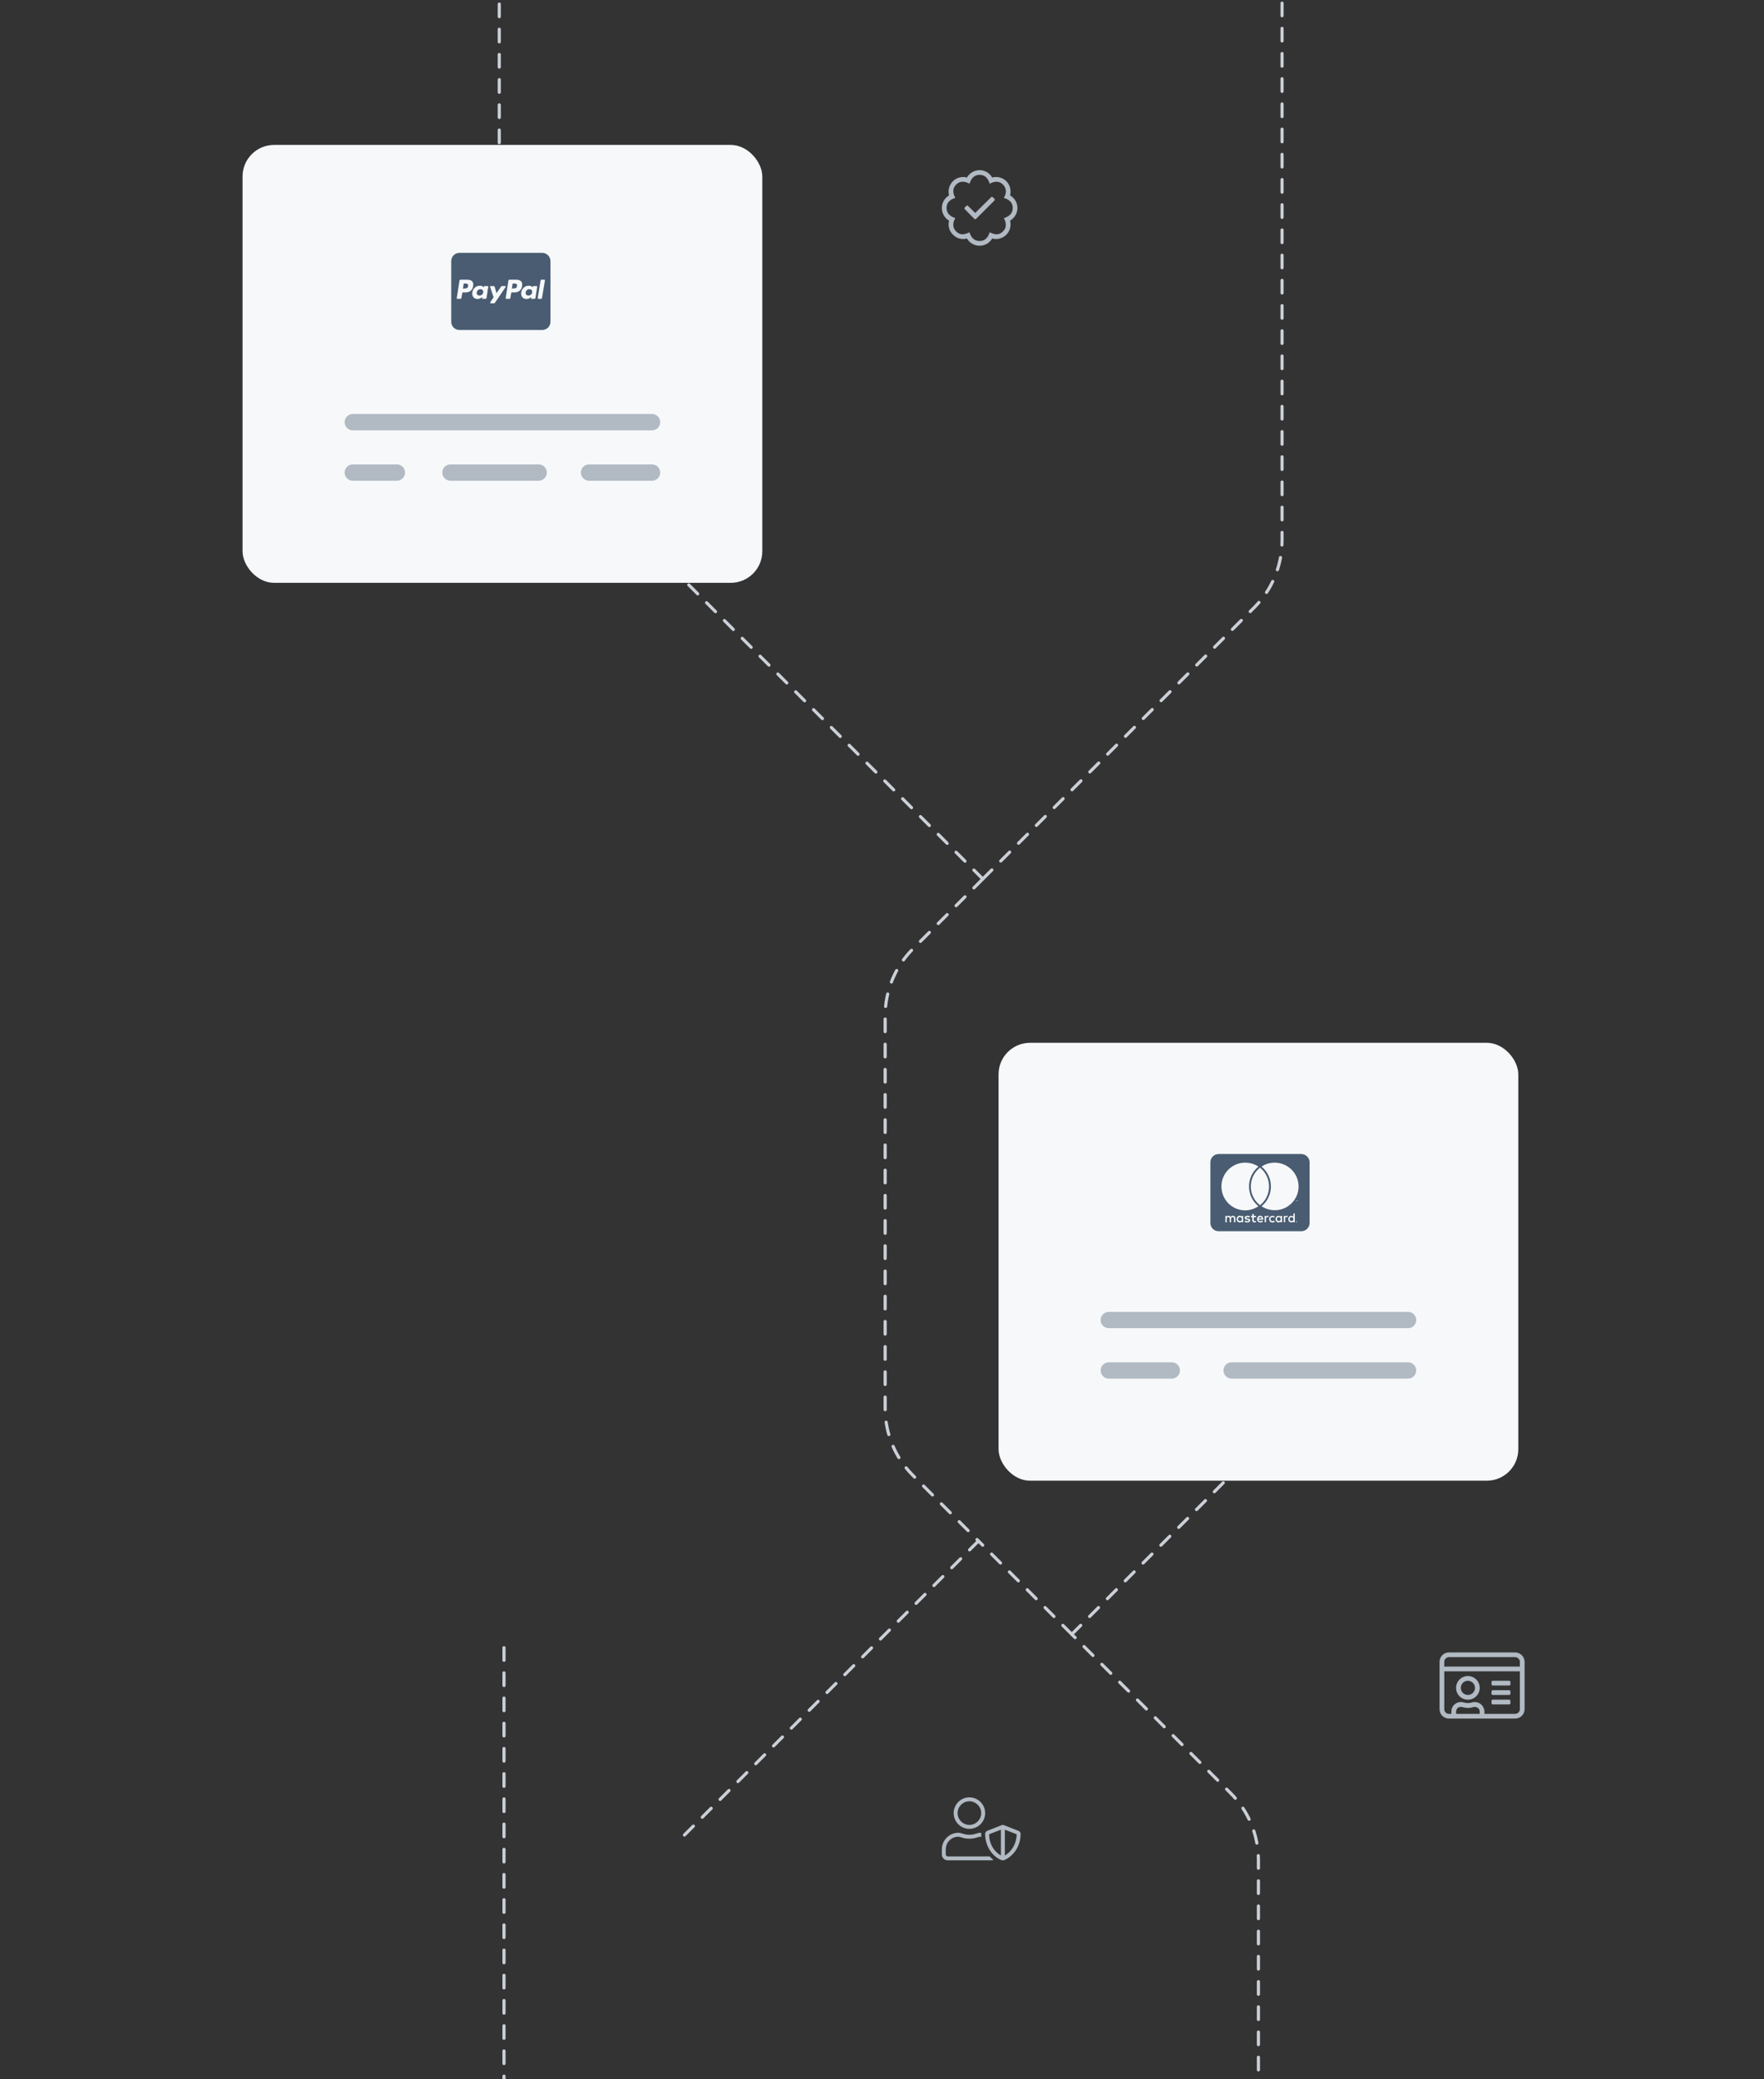 <svg fill="none" height="660" viewBox="0 0 560 660" width="560" xmlns="http://www.w3.org/2000/svg" xmlns:xlink="http://www.w3.org/1999/xlink"><rect x="0" y="0" width="560" height="660" fill="#333333" stroke="none"/><clipPath id="a"><path d="m0 0h560v660h-560z"/></clipPath><g clip-path="url(#a)"><path d="m399.499 713v-122.574c0-7.957-3.16-15.587-8.786-21.213l-50.463-50.464m66.75-573.749v226.574c0 7.956-3.161 15.587-8.787 21.213l-86.213 86.213m28.25 239.749 59.249-59.25m-59.249 59.25-29.625-29.625m1.375-210.124-22.213 22.213c-5.626 5.626-8.787 13.257-8.787 21.213v124.647c0 7.956 3.161 15.587 8.787 21.213l20.838 20.838m1.375-210.124-144.5-144.5-.213-.213c-5.626-5.626-8.787-13.257-8.787-21.213v-168.074m152.125 544.124-93.625 93.625" stroke="#cbcfd7" stroke-dasharray="4 4" stroke-linecap="round"/><path d="m160 711v-98.073-90.927" stroke="#cbcfd7" stroke-dasharray="4 4" stroke-linecap="round"/><rect fill="#f6f8fa" height="139" rx="10.013" width="165" x="77" y="46"/><path d="m153.422 92.664c0-.547-.383-.875-.875-.875-.711 0-1.203.547-1.203 1.203 0 .547.383.82.875.82.656 0 1.203-.492 1.203-1.148zm-5.797-2.68h-.273c-.055 0-.164.055-.164.164l-.219 1.477.437-.055c.602 0 1.094-.055 1.203-.766.11-.711-.382-.82-.984-.82zm15.531 0h-.218c-.11 0-.165.055-.219.164l-.219 1.477.438-.055c.71 0 1.203-.164 1.203-.984 0-.547-.493-.602-.985-.602zm11.594-7.109c0-1.422-1.203-2.625-2.625-2.625h-26.25c-1.477 0-2.625 1.203-2.625 2.625v19.25c0 1.477 1.148 2.625 2.625 2.625h26.25c1.422 0 2.625-1.148 2.625-2.625zm-24.5 7.438c0 1.586-.984 2.516-2.516 2.516-.273 0-.929-.164-.984.219l-.273 1.476c0 .164-.165.328-.274.328h-1.039c-.109 0-.219-.109-.164-.219l.875-5.578c0-.164.164-.274.273-.274h2.188c1.039 0 1.914.383 1.914 1.531zm4.594.492c.109 0 .218.109.164.219l-.547 3.5c0 .164-.164.328-.273.328h-.985c-.109 0-.164-.109-.164-.219s.055-.273.055-.383c-.328.383-.93.656-1.422.656-1.094 0-1.75-.656-1.75-1.75 0-1.312 1.039-2.461 2.351-2.461.547 0 .985.055 1.313.547 0-.164 0-.438.219-.438zm2.242 5.359c-.055.055-.164.109-.274.109h-1.039c-.109 0-.164-.055-.164-.164 0-.164.93-1.531 1.094-1.75-.109-.274-1.148-3.336-1.148-3.391 0-.055.054-.164.164-.164h1.039c.109 0 .273.109.273.219l.602 2.023 1.476-2.133c.055-.055.164-.109.219-.109h1.094c.055 0 .164.109.164.164 0 .055 0 .055-.055.109zm8.695-5.852c0 1.586-.984 2.516-2.515 2.516-.274 0-.93-.164-.985.219l-.273 1.586c0 .109-.11.219-.219.219h-1.094c-.109 0-.164-.109-.164-.219l.875-5.578c0-.164.164-.274.274-.274h2.187c1.039 0 1.914.383 1.914 1.531zm4.594.492c.109 0 .219.109.164.219l-.547 3.5c0 .164-.164.328-.273.328h-.985c-.109 0-.164-.109-.164-.219s.055-.273.055-.383c-.328.383-.93.656-1.422.656-1.094 0-1.75-.656-1.75-1.75 0-1.312 1.039-2.461 2.352-2.461.547 0 .984.055 1.312.547 0-.164 0-.438.219-.438zm2.625-1.859v.055l-.93 5.523c0 .164-.109.328-.273.328h-.875c-.11 0-.219-.109-.219-.219l.93-5.688c0-.109.055-.164.164-.164h.984c.11 0 .219.055.219.164zm-4.922 2.844c-.711 0-1.203.547-1.203 1.203 0 .547.383.82.875.82.656 0 1.203-.492 1.203-1.148 0-.547-.383-.875-.875-.875z" fill="#495c71"/><g stroke="#b1b9c2" stroke-linecap="round" stroke-linejoin="round" stroke-miterlimit="10" stroke-width="5.172"><path d="m207 134h-95"/><path d="m207 150h-20"/><path d="m126 150h-14"/><path d="m171 150h-28"/></g><rect fill="#f6f8fa" height="139" rx="10.013" width="165" x="317" y="331"/><path d="m410.609 386.977c0-.383-.218-.657-.601-.657s-.602.274-.602.657c0 .328.219.601.602.601s.601-.219.601-.601zm-16.953-.657c-.383 0-.656.274-.656.657 0 .328.273.601.656.601.328 0 .602-.219.602-.601-.055-.383-.274-.657-.602-.657zm6.399 0c-.274 0-.493.164-.493.438h1.04c-.055-.274-.274-.438-.547-.438zm5.906 0c-.383 0-.602.274-.602.657 0 .328.219.601.602.601s.601-.219.601-.601c0-.383-.218-.657-.601-.657zm5.797 1.422s0-.054-.055-.054c0 0 0 0-.055 0 0-.055 0-.055-.054-.055 0 0 0 0-.055.055 0 0 0 0-.055 0v.054c-.054 0-.054.055-.054.055 0 .055 0 .055.054.055v.054c.055 0 .055.055.055.055h.055.054c.055 0 .055-.055.055-.055.055 0 .055 0 .055-.054 0 0 0 0 0-.055zm-.11.11.055.054h-.055l-.054-.109v.109h-.055v-.218h.055c.054 0 .054.054.054.054h.055c0 .055 0 .055-.055.055zm4.102-18.922c0-1.422-1.203-2.625-2.625-2.625h-26.25c-1.477 0-2.625 1.203-2.625 2.625v19.25c0 1.476 1.148 2.625 2.625 2.625h26.25c1.422 0 2.625-1.149 2.625-2.625zm-28 7.656c0-4.156 3.391-7.547 7.547-7.547 1.476 0 2.953.438 4.211 1.258-3.992 3.226-3.992 9.351 0 12.578-1.258.82-2.735 1.313-4.211 1.313-4.156 0-7.547-3.391-7.547-7.602zm12.25 5.961c-3.883-3.008-3.883-8.859 0-11.922 3.828 3.063 3.828 8.914 0 11.922zm-7.82 4.156v1.258h-.438c0-1.094.11-1.641-.437-1.641-.602 0-.493.657-.493 1.641h-.437c0-1.094.109-1.641-.437-1.641-.657 0-.493.602-.493 1.641h-.437v-2.023h.437v.273c.164-.219.383-.328.602-.328.273 0 .492.164.656.383.164-.274.438-.383.711-.383.492.055.766.328.766.82zm2.461-.765v2.023h-.438v-.219c-.109.164-.328.274-.601.274-.602 0-1.04-.438-1.04-1.039 0-.602.438-1.094 1.04-1.094.273 0 .492.164.601.328v-.273zm2.242 1.421c0 .766-1.203.821-1.805.438l.219-.383c.383.274 1.094.328 1.094-.055 0-.328-1.258 0-1.258-.82 0-.766 1.148-.766 1.695-.437l-.219.382c-.328-.218-.984-.273-.984.055 0 .383 1.258 0 1.258.82zm1.914.493c-.274.218-1.258.382-1.258-.602v-.875h-.383v-.437h.383v-.602h.492v.602h.711v.437h-.711v.875c0 .492.438.383.657.273zm.711-.711c.164.601.765.601 1.203.273l.219.328c-.602.547-1.86.328-1.86-.765 0-.657.438-1.094.985-1.094s.984.383.984 1.258zm3.226-1.203-.109.437c-.164-.109-.711-.164-.711.437v1.149h-.437v-2.023h.437v.273c.219-.328.602-.383.82-.273zm.602 1.039c0 .601.656.82 1.148.437l.219.383c-.601.492-1.805.273-1.805-.82 0-1.039 1.149-1.313 1.805-.821l-.219.328c-.492-.328-1.148-.164-1.148.493zm3.664-1.039v2.023h-.438v-.219c-.437.547-1.64.274-1.64-.765s1.148-1.368 1.64-.766v-.273zm1.805 0-.11.437c-.218-.109-.711-.164-.711.437v1.149h-.437v-2.023h.437v.273c.219-.383.711-.328.821-.273zm2.242-.766v2.789h-.438v-.219c-.437.547-1.64.274-1.64-.765s1.203-1.368 1.64-.766v-1.039zm.383-4.156h-.11.274-.11v.273h-.054zm.382 6.781v.109c-.054 0-.054 0-.054.055 0 0-.055 0-.055.055-.055 0-.055 0-.109 0h-.055c-.055-.055-.055-.055-.055-.055-.054-.055-.054-.055-.054-.055 0-.054 0-.054 0-.109v-.055c0-.054 0-.054.054-.054 0-.055 0-.055.055-.055l.055-.055c.054 0 .054.055.109.055 0 0 .055 0 .055.055 0 0 0 0 .054.054zm.165-6.781v.273h-.055v-.219l-.055.164h-.055l-.109-.164v.219h-.055v-.273h.11l.054.164.11-.164zm.273-4.43c0 4.211-3.445 7.602-7.602 7.547-1.476 0-2.953-.438-4.156-1.258 3.992-3.227 3.938-9.352 0-12.578 1.203-.82 2.68-1.258 4.156-1.258 4.157 0 7.602 3.391 7.602 7.547z" fill="#495c71"/><g stroke="#b1b9c2" stroke-linecap="round" stroke-linejoin="round" stroke-miterlimit="10" stroke-width="5.172"><path d="m447 419h-95"/><path d="m372 435h-20"/><path d="m447 435h-56"/></g><path d="m323.297 581.125-4.492-1.758c-.157-.078-.313-.117-.43-.117-.156 0-.313.039-.469.117l-4.492 1.758c-.391.156-.664.547-.664.937 0 4.376 2.656 7.383 5.156 8.36.156.078.313.078.469.078.117 0 .273 0 .43-.078 1.992-.781 5.195-3.477 5.195-8.36 0-.39-.273-.781-.703-.937zm-5.547 7.813c-1.914-1.016-3.711-3.399-3.75-6.719l3.75-1.446zm.625.351v-.039zm.625-.312v-8.204l3.75 1.446c-.078 3.711-2.266 5.898-3.75 6.758zm-18.125.273c-.352 0-.625-.273-.625-.625v-1.602c0-2.226 1.758-4.023 3.984-4.023.782 0 1.524.625 3.516.625 1.953 0 2.734-.625 3.477-.625.117 0 .195.039.312.039-.039-.312-.039-.625-.039-.977 0-.078 0-.156.039-.273-.117 0-.195-.039-.312-.039-1.133 0-1.641.625-3.477.625-1.875 0-2.383-.625-3.516-.625-2.89 0-5.234 2.383-5.234 5.273v1.602c0 1.055.82 1.875 1.875 1.875h13.75c.234 0 .508-.039.742-.156-.429-.313-.781-.664-1.172-1.094zm6.875-8.75c2.734 0 5-2.227 5-5 0-2.734-2.266-5-5-5-2.773 0-5 2.266-5 5 0 2.773 2.227 5 5 5zm0-8.75c2.031 0 3.75 1.719 3.75 3.75 0 2.07-1.719 3.75-3.75 3.75-2.07 0-3.75-1.68-3.75-3.75 0-2.031 1.68-3.75 3.75-3.75z" fill="#b1b9c2"/><path d="m473.875 538h5.25c.187 0 .375-.141.375-.375v-.75c0-.187-.188-.375-.375-.375h-5.25c-.234 0-.375.188-.375.375v.75c0 .234.141.375.375.375zm0-3h5.25c.187 0 .375-.141.375-.375v-.75c0-.187-.188-.375-.375-.375h-5.25c-.234 0-.375.188-.375.375v.75c0 .234.141.375.375.375zm0 6h5.25c.187 0 .375-.141.375-.375v-.75c0-.187-.188-.375-.375-.375h-5.25c-.234 0-.375.188-.375.375v.75c0 .234.141.375.375.375zm-7.875-1.5c2.062 0 3.75-1.641 3.75-3.75 0-2.062-1.688-3.75-3.75-3.75-2.109 0-3.75 1.688-3.75 3.75 0 2.109 1.641 3.75 3.75 3.75zm0-6c1.219 0 2.25 1.031 2.25 2.25 0 1.266-1.031 2.25-2.25 2.25-1.266 0-2.25-.984-2.25-2.25 0-1.219.984-2.25 2.25-2.25zm15-9h-21c-1.688 0-3 1.359-3 3v15c0 1.688 1.312 3 3 3h21c1.641 0 3-1.312 3-3v-15c0-1.641-1.359-3-3-3zm-11.25 19.5h-7.5v-.703c0-.328.094-.609.281-.891.235-.422.703-.609 1.266-.609.562 0 .984.328 2.203.328s1.594-.328 2.156-.328c.563 0 1.032.234 1.313.609.187.282.281.563.281.891zm12.75-1.5c0 .844-.703 1.5-1.5 1.5h-9.75v-.703c0-.656-.234-1.219-.562-1.735-.563-.843-1.547-1.312-2.532-1.312-.89 0-1.125.328-2.156.328-1.078 0-1.312-.328-2.203-.328-.985 0-1.969.469-2.531 1.312-.328.516-.516 1.079-.516 1.735v.703h-.75c-.844 0-1.5-.656-1.5-1.5v-12h24zm0-13.5h-24v-1.5c0-.797.656-1.5 1.5-1.5h21c.797 0 1.5.703 1.5 1.5z" fill="#b1b9c2"/><path d="m315.172 62.578c-.094-.047-.188-.094-.281-.094-.094 0-.188 0-.235.094l-5.062 5.016-2.297-2.25c-.047-.094-.141-.094-.235-.094-.093 0-.187 0-.281.094l-.515.516c-.141.141-.141.375 0 .516l3.046 3.094c.094.094.188.094.282.094s.187 0 .281-.094l5.813-5.813c.14-.187.14-.422 0-.562zm7.828 3.422c0-1.641-.938-3.188-2.344-3.984.422-1.594 0-3.281-1.172-4.5-1.218-1.172-2.906-1.594-4.5-1.172-.796-1.406-2.343-2.344-3.984-2.344-1.688 0-3.234.938-4.031 2.344-1.594-.422-3.281 0-4.453 1.172-1.219 1.219-1.641 2.906-1.219 4.5-1.406.797-2.297 2.344-2.297 3.984 0 1.688.891 3.234 2.297 4.031-.422 1.594 0 3.281 1.219 4.453 1.218 1.266 2.953 1.641 4.453 1.219.797 1.406 2.343 2.297 4.031 2.297 1.641 0 3.188-.891 3.984-2.297 1.547.422 3.235.047 4.5-1.219 1.172-1.172 1.594-2.859 1.172-4.453 1.406-.797 2.344-2.344 2.344-4.031zm-4.312 3.234c.281.562 1.406 2.531-.282 4.219-1.359 1.359-2.718.984-4.218.281-.235.562-.797 2.766-3.188 2.766-2.484 0-3.047-2.297-3.234-2.766-1.5.703-2.86 1.078-4.219-.281-1.735-1.734-.516-3.797-.281-4.219-.563-.234-2.766-.844-2.766-3.234 0-2.438 2.297-3 2.766-3.188-.282-.562-1.407-2.531.281-4.219 1.734-1.734 3.797-.516 4.219-.281.234-.609.843-2.812 3.234-2.812 2.438 0 3 2.344 3.188 2.812.562-.281 2.531-1.406 4.218.281 1.735 1.734.516 3.797.282 4.219.609.234 2.812.797 2.812 3.188 0 2.484-2.344 3.047-2.812 3.234z" fill="#b1b9c2"/></g></svg>